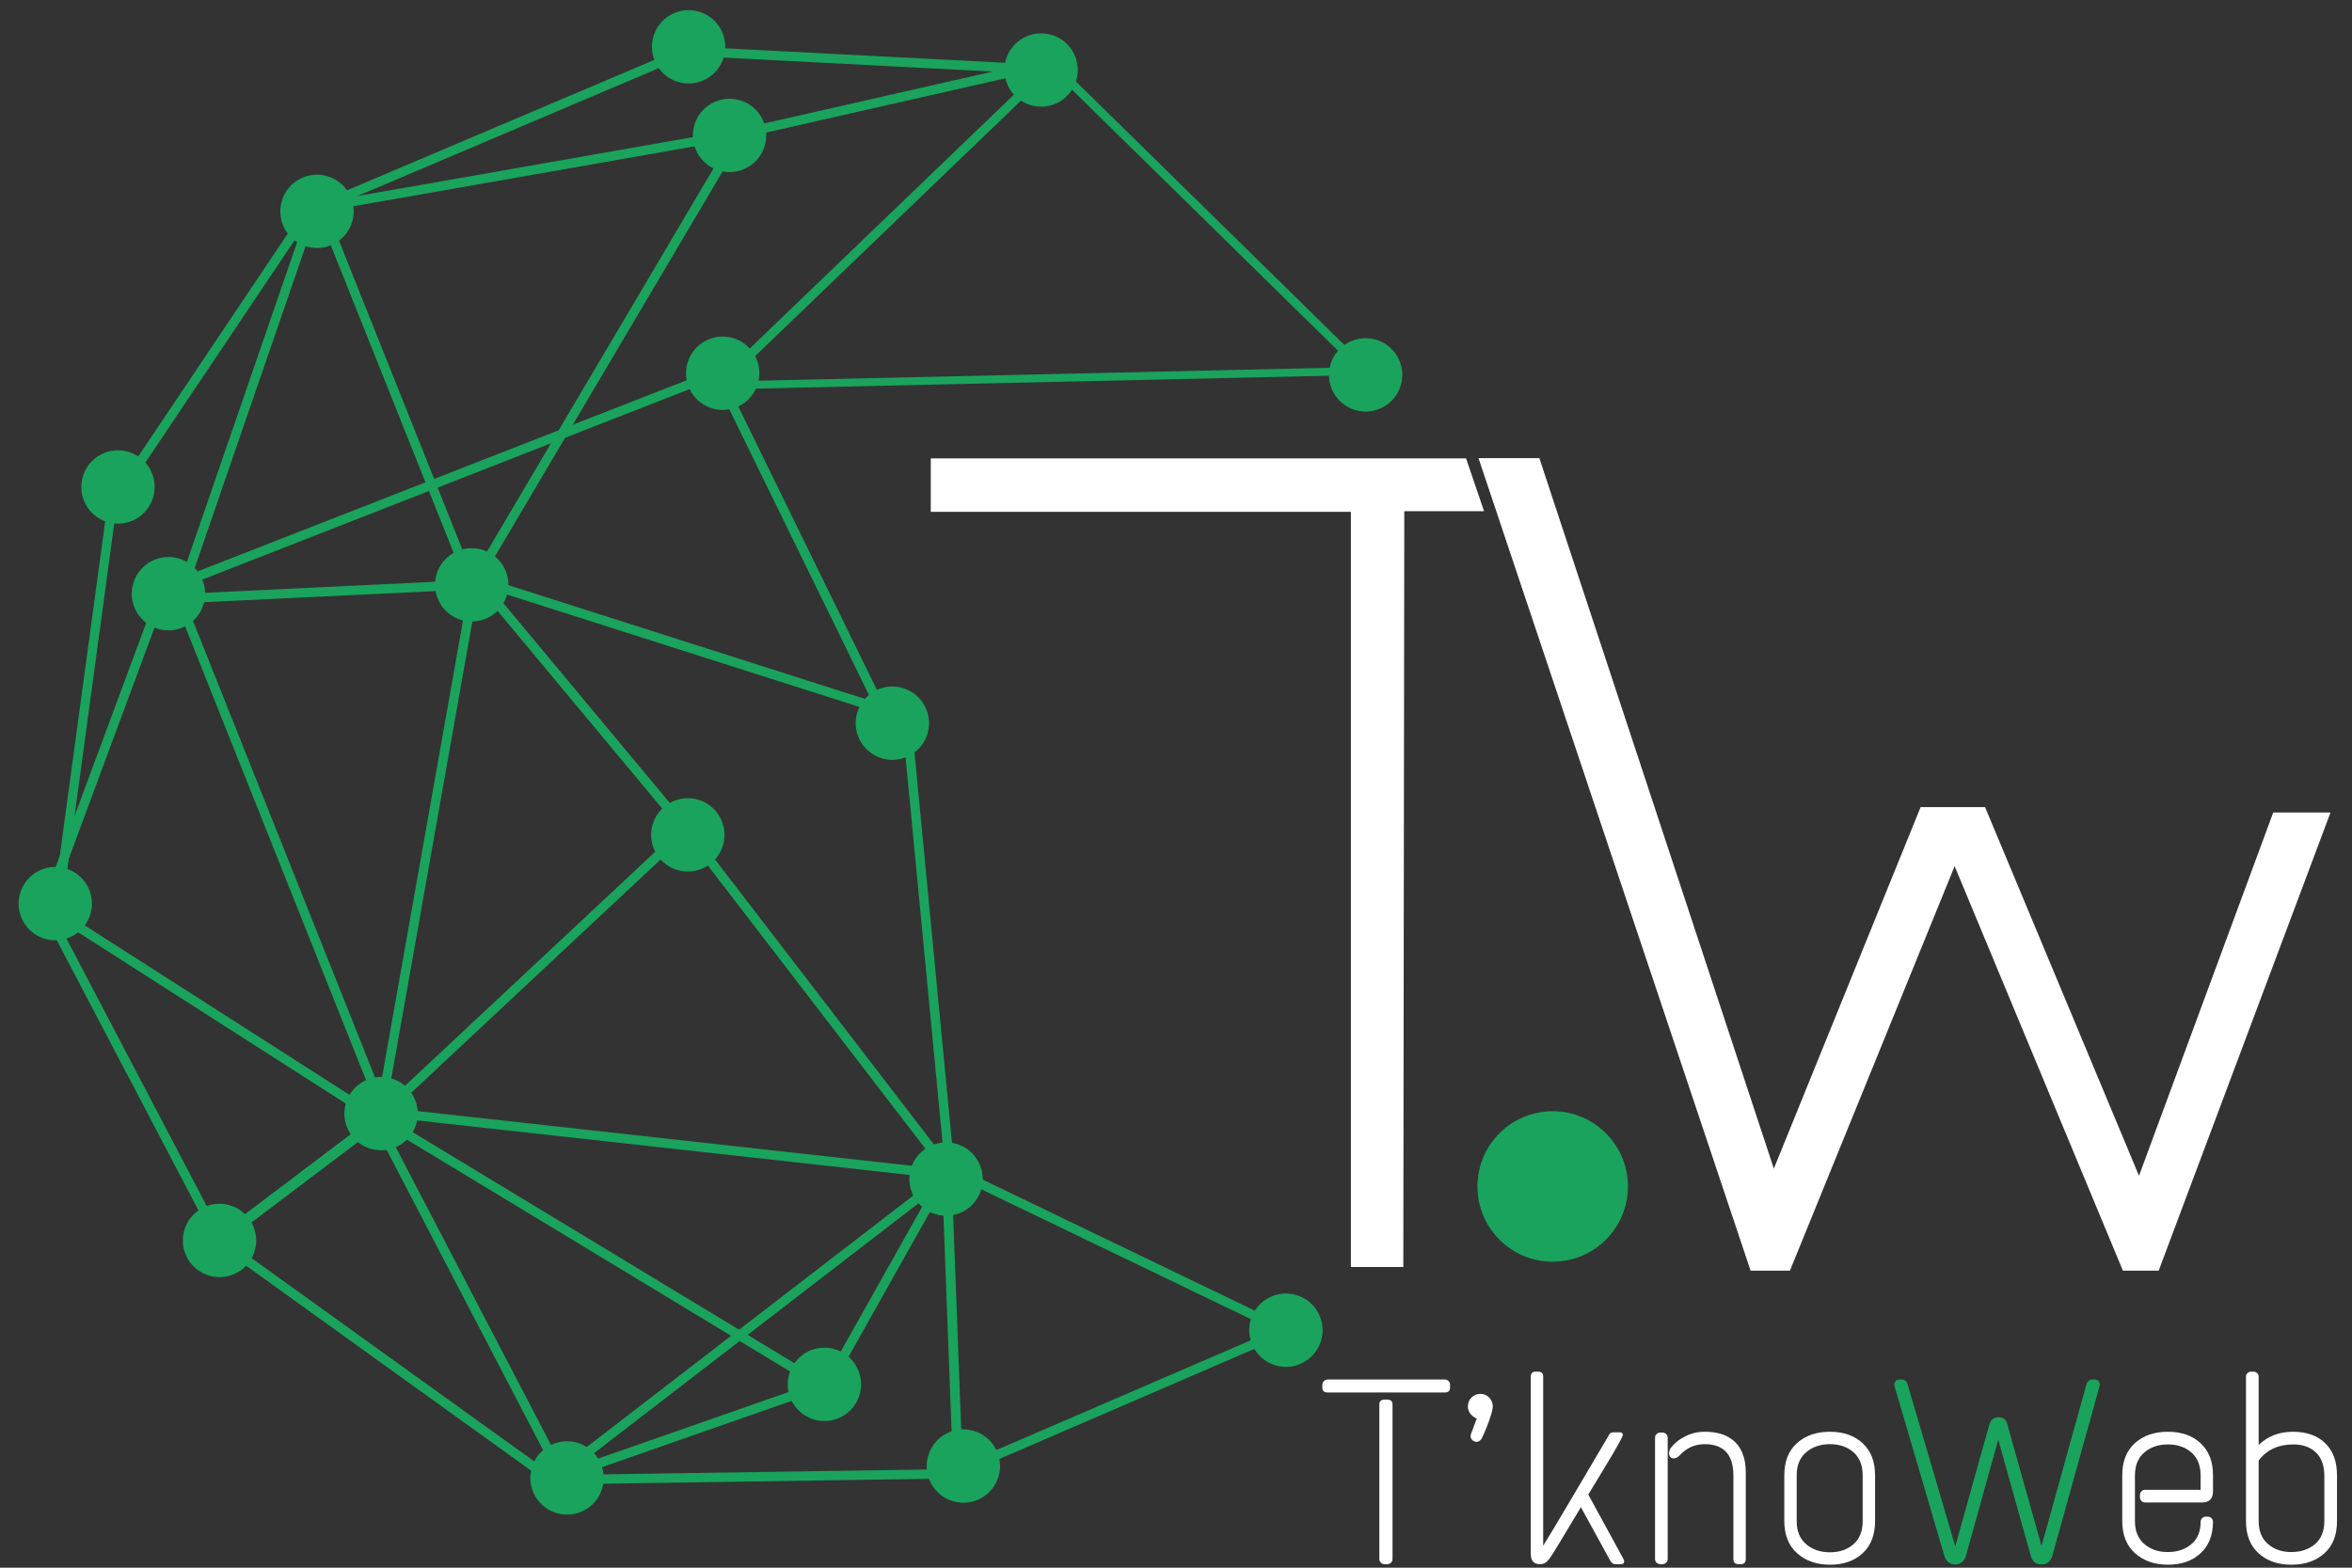 <?xml version="1.0" encoding="utf-8"?>
<!-- Generator: Adobe Illustrator 15.1.0, SVG Export Plug-In . SVG Version: 6.00 Build 0)  -->
<!DOCTYPE svg PUBLIC "-//W3C//DTD SVG 1.1//EN" "http://www.w3.org/Graphics/SVG/1.1/DTD/svg11.dtd">
<svg version="1.1" id="Calque_1" xmlns="http://www.w3.org/2000/svg" xmlns:xlink="http://www.w3.org/1999/xlink" x="0px" y="0px"
	 width="657px" height="438px" viewBox="0 0 657 438" enable-background="new 0 0 657 438" xml:space="preserve">
<rect x="0" y="0" width="657" height="438" fill="#333333" stroke="none"/>
<polygon points="392.271,142.824 414.553,142.824 409.521,128.068 260,128.068 260,143 377.354,143 377.354,354 391.999,354 " style="fill:white;"/>
<polyline points="413,128 489,355 500,355 546,242 593,355 603,355 651,227 635.5,227 635,227 597.5,328.5 554.5,225.5 536.5,225.5 
	495.5,326.5 430,128 " style="fill:white;"/>
<polygon fill="none" stroke="#1AA35C" stroke-width="1.424" stroke-linecap="round" stroke-linejoin="round" stroke-miterlimit="10" points="
	106.162,314.984 104.991,314.78 132.401,160.148 133.575,160.354 "/>
<polygon fill="none" stroke="#1AA35C" stroke-width="1.424" stroke-linecap="round" stroke-linejoin="round" stroke-miterlimit="10" points="
	107.757,310.472 106.65,310.909 49.487,167.503 50.59,167.06 "/>
<rect x="49.992" y="164.744" transform="matrix(0.999 -0.048 0.048 0.999 -7.75 4.504)" fill="none" stroke="#1AA35C" stroke-width="1.424" stroke-linecap="round" stroke-linejoin="round" stroke-miterlimit="10" width="81.82" height="1.187"/>
<rect x="109.564" y="51.386" transform="matrix(0.929 -0.371 0.371 0.929 -32.765 48.709)" fill="none" stroke="#1AA35C" stroke-width="1.424" stroke-linecap="round" stroke-linejoin="round" stroke-miterlimit="10" width="1.188" height="116.177"/>
<rect x="68.7" y="52.327" transform="matrix(0.946 0.326 -0.326 0.946 40.036 -16.487)" fill="none" stroke="#1AA35C" stroke-width="1.424" stroke-linecap="round" stroke-linejoin="round" stroke-miterlimit="10" width="1.187" height="118.179"/>
<polygon fill="none" stroke="#1AA35C" stroke-width="1.437" stroke-linecap="round" stroke-linejoin="round" stroke-miterlimit="10" points="
	12.764,255.245 11.679,254.728 43.84,168.001 44.925,168.521 "/>
<polygon fill="none" stroke="#1AA35C" stroke-width="1.424" stroke-linecap="round" stroke-linejoin="round" stroke-miterlimit="10" points="
	105.022,312.882 11.765,253.184 12.403,252.182 105.66,311.879 "/>
<polygon fill="none" stroke="#1AA35C" stroke-width="1.424" stroke-linecap="round" stroke-linejoin="round" stroke-miterlimit="10" points="
	60.794,346.852 11.558,252.957 12.61,252.408 61.841,346.296 "/>
<polygon fill="none" stroke="#1AA35C" stroke-width="1.572" stroke-linecap="round" stroke-linejoin="round" stroke-miterlimit="10" points="
	61.668,347.054 60.894,345.908 106.252,311.622 107.027,312.766 "/>
<polygon fill="none" stroke="#1AA35C" stroke-width="1.424" stroke-linecap="round" stroke-linejoin="round" stroke-miterlimit="10" points="
	156.289,412.386 104.09,312.233 105.145,311.681 157.341,411.834 "/>
<rect x="50.558" y="379.38" transform="matrix(0.812 0.584 -0.584 0.812 242.081 8.549)" fill="none" stroke="#1AA35C" stroke-width="1.424" stroke-linecap="round" stroke-linejoin="round" stroke-miterlimit="10" width="114.431" height="1.19"/>
<rect x="154.222" y="411.929" transform="matrix(1 -0.015 0.015 1 -6.231 3.237)" fill="none" stroke="#1AA35C" stroke-width="1.424" stroke-linecap="round" stroke-linejoin="round" stroke-miterlimit="10" width="112.262" height="1.189"/>
<polygon fill="none" stroke="#1AA35C" stroke-width="1.468" stroke-linecap="round" stroke-linejoin="round" stroke-miterlimit="10" points="
	268.264,412.442 267.023,412.551 263.762,325.988 265.002,325.879 "/>
<polygon fill="none" stroke="#1AA35C" stroke-width="1.424" stroke-linecap="round" stroke-linejoin="round" stroke-miterlimit="10" points="
	154.591,413.845 153.868,412.904 267.402,325.457 268.131,326.392 "/>
<polygon fill="none" stroke="#1AA35C" stroke-width="1.424" stroke-linecap="round" stroke-linejoin="round" stroke-miterlimit="10" points="
	272.539,329.598 107.141,311.285 107.265,310.102 272.667,328.416 "/>
<polygon fill="none" stroke="#1AA35C" stroke-width="1.424" stroke-linecap="round" stroke-linejoin="round" stroke-miterlimit="10" points="
	107.612,311.124 106.794,310.257 192.942,229.67 193.752,230.539 "/>
<polygon fill="none" stroke="#1AA35C" stroke-width="1.482" stroke-linecap="round" stroke-linejoin="round" stroke-miterlimit="10" points="
	196.435,238.506 131.353,160.349 132.156,159.515 197.236,237.673 "/>
<rect x="168.579" y="27.129" transform="matrix(0.861 0.509 -0.509 0.861 74.76 -72.187)" fill="none" stroke="#1AA35C" stroke-width="1.424" stroke-linecap="round" stroke-linejoin="round" stroke-miterlimit="10" width="1.185" height="146.533"/>
<rect x="169.798" y="280.201" transform="matrix(0.609 0.793 -0.793 0.609 312.403 -71.967)" fill="none" stroke="#1AA35C" stroke-width="1.424" stroke-linecap="round" stroke-linejoin="round" stroke-miterlimit="10" width="118.757" height="1.193"/>
<line fill="none" stroke="#009458" stroke-width="1.424" stroke-linecap="round" stroke-linejoin="round" stroke-miterlimit="10" x1="268.26" y1="326.26" x2="267.274" y2="325.589"/>
<line fill="none" stroke="#009458" stroke-width="1.424" stroke-linecap="round" stroke-linejoin="round" stroke-miterlimit="10" x1="191.976" y1="233.826" x2="192.274" y2="232.685"/>
<line fill="none" stroke="#009458" stroke-width="1.424" stroke-linecap="round" stroke-linejoin="round" stroke-miterlimit="10" x1="267.923" y1="326.497" x2="267.61" y2="325.352"/>
<line fill="none" stroke="#009458" stroke-width="1.424" stroke-linecap="round" stroke-linejoin="round" stroke-miterlimit="10" x1="359.737" y1="371.904" x2="358.672" y2="371.38"/>
<polygon fill="none" stroke="#1AA35C" stroke-width="1.424" stroke-linecap="round" stroke-linejoin="round" stroke-miterlimit="10" points="
	359.44,372.188 266.708,412.218 266.241,411.128 358.968,371.1 "/>
<rect x="263.764" y="349.283" transform="matrix(0.901 0.434 -0.434 0.901 182.773 -101.54)" fill="none" stroke="#1AA35C" stroke-width="1.424" stroke-linecap="round" stroke-linejoin="round" stroke-miterlimit="10" width="100.407" height="1.185"/>
<polygon fill="none" stroke="#1AA35C" stroke-width="1.424" stroke-linecap="round" stroke-linejoin="round" stroke-miterlimit="10" points="
	292.033,18.596 206.707,37.973 206.442,36.818 291.768,17.441 "/>
<polygon fill="none" stroke="#1AA35C" stroke-width="1.38" stroke-linecap="round" stroke-linejoin="round" stroke-miterlimit="10" points="
	379.542,102.709 293.996,18.73 294.43,17.732 379.976,101.707 "/>
<rect x="87.887" y="47.134" transform="matrix(0.985 -0.173 0.173 0.985 -6.025 26.23)" fill="none" stroke="#1AA35C" stroke-width="1.424" stroke-linecap="round" stroke-linejoin="round" stroke-miterlimit="10" width="119.585" height="1.191"/>
<rect x="84.331" y="35.568" transform="matrix(0.921 -0.391 0.391 0.921 -2.973 57.703)" fill="none" stroke="#1AA35C" stroke-width="1.424" stroke-linecap="round" stroke-linejoin="round" stroke-miterlimit="10" width="112.142" height="1.185"/>
<polygon fill="none" stroke="#1AA35C" stroke-width="1.424" stroke-linecap="round" stroke-linejoin="round" stroke-miterlimit="10" points="
	294.284,20.153 191.992,14.857 192.055,13.668 294.35,18.963 "/>
<rect x="60.915" y="47.299" transform="matrix(0.83 0.557 -0.557 0.83 63.821 -18.034)" fill="none" stroke="#1AA35C" stroke-width="1.424" stroke-linecap="round" stroke-linejoin="round" stroke-miterlimit="10" width="1.188" height="96.862"/>
<polygon fill="none" stroke="#1AA35C" stroke-width="1.422" stroke-linecap="round" stroke-linejoin="round" stroke-miterlimit="10" points="
	16.419,255.176 15.27,254.94 31.407,136.029 32.556,136.262 "/>
<rect x="127.77" y="180.131" transform="matrix(0.953 0.304 -0.304 0.953 63.977 -49.785)" fill="none" stroke="#1AA35C" stroke-width="1.424" stroke-linecap="round" stroke-linejoin="round" stroke-miterlimit="10" width="128.454" height="1.19"/>
<polygon fill="none" stroke="#1AA35C" stroke-width="1.424" stroke-linecap="round" stroke-linejoin="round" stroke-miterlimit="10" points="
	265.857,326.101 264.672,326.22 252.594,200.295 253.778,200.177 "/>
<polygon fill="none" stroke="#1AA35C" stroke-width="1.424" stroke-linecap="round" stroke-linejoin="round" stroke-miterlimit="10" points="
	231.839,389.097 109.638,315.132 110.257,314.119 232.458,388.083 "/>
<polygon fill="none" stroke="#1AA35C" stroke-width="1.424" stroke-linecap="round" stroke-linejoin="round" stroke-miterlimit="10" points="
	232.666,385.381 231.632,384.804 264.747,325.871 265.783,326.451 "/>
<rect x="151.971" y="399.482" transform="matrix(0.944 -0.33 0.33 0.944 -121.282 85.885)" fill="none" stroke="#1AA35C" stroke-width="1.424" stroke-linecap="round" stroke-linejoin="round" stroke-miterlimit="10" width="80.576" height="1.19"/>
<rect x="45.239" y="133.109" transform="matrix(0.931 -0.364 0.364 0.931 -40.111 54.806)" fill="none" stroke="#1AA35C" stroke-width="1.424" stroke-linecap="round" stroke-linejoin="round" stroke-miterlimit="10" width="159.901" height="1.186"/>
<line fill="none" stroke="#009458" stroke-width="1.424" stroke-linecap="round" stroke-linejoin="round" stroke-miterlimit="10" x1="359.663" y1="372.016" x2="358.744" y2="371.269"/>
<polygon fill="none" stroke="#1AA35C" stroke-width="1.333" stroke-linecap="round" stroke-linejoin="round" stroke-miterlimit="10" points="
	386.804,103.95 206.062,108.025 206.738,107.14 387.479,103.065 "/>
<g>
	<defs>
		<rect id="SVGID_1_" x="-183" y="-164" width="1024" height="768"/>
	</defs>
	<clipPath id="SVGID_2_">
		<use xlink:href="#SVGID_1_"  overflow="visible"/>
	</clipPath>
	<path clip-path="url(#SVGID_2_)" fill="#1AA35C" d="M42.331,131.92c2.284,5.178-0.063,11.228-5.241,13.511
		c-5.18,2.284-11.226-0.061-13.51-5.24c-2.284-5.177,0.06-11.228,5.239-13.512C33.998,124.396,40.049,126.745,42.331,131.92"/>
	<path clip-path="url(#SVGID_2_)" fill="#1AA35C" d="M24.813,248.324c2.284,5.18-0.061,11.231-5.239,13.515
		c-5.178,2.284-11.229-0.064-13.513-5.243c-2.285-5.178,0.063-11.225,5.242-13.509C16.481,240.803,22.529,243.147,24.813,248.324"/>
	<path clip-path="url(#SVGID_2_)" fill="#1AA35C" d="M56.427,161.729c2.284,5.18-0.065,11.228-5.243,13.512
		c-5.178,2.283-11.225-0.062-13.509-5.241c-2.285-5.177,0.063-11.225,5.241-13.508C48.094,154.208,54.143,156.553,56.427,161.729"/>
	<path clip-path="url(#SVGID_2_)" fill="#1AA35C" d="M97.925,54.917c2.284,5.176-0.061,11.224-5.241,13.508
		c-5.176,2.284-11.228-0.062-13.51-5.237c-2.284-5.178,0.065-11.228,5.241-13.512C89.595,47.393,95.641,49.739,97.925,54.917"/>
	<path clip-path="url(#SVGID_2_)" fill="#1AA35C" d="M141.143,159.26c2.284,5.178-0.061,11.226-5.239,13.51
		c-5.18,2.284-11.23-0.061-13.514-5.239c-2.282-5.178,0.063-11.229,5.243-13.514C132.811,151.733,138.86,154.083,141.143,159.26"/>
	<path clip-path="url(#SVGID_2_)" fill="#1AA35C" d="M115.824,306.992c2.284,5.18-0.061,11.229-5.241,13.514
		c-5.178,2.284-11.228-0.063-13.51-5.242c-2.284-5.178,0.061-11.227,5.239-13.511C107.492,299.469,113.542,301.815,115.824,306.992"
		/>
	<path clip-path="url(#SVGID_2_)" fill="#1AA35C" d="M239.665,382.645c2.282,5.178-0.063,11.226-5.241,13.51
		c-5.18,2.283-11.228-0.062-13.512-5.24c-2.284-5.178,0.063-11.227,5.243-13.511C231.333,375.119,237.381,377.466,239.665,382.645"
		/>
	<path clip-path="url(#SVGID_2_)" fill="#1AA35C" d="M273.648,325.282c2.284,5.18-0.065,11.231-5.245,13.516
		c-5.178,2.283-11.223-0.065-13.507-5.245c-2.285-5.178,0.059-11.224,5.237-13.508C265.313,317.761,271.364,320.104,273.648,325.282
		"/>
	<path clip-path="url(#SVGID_2_)" fill="#1AA35C" d="M201.505,229.117c2.284,5.18-0.065,11.229-5.245,13.514
		c-5.178,2.284-11.222-0.065-13.506-5.242c-2.284-5.181,0.058-11.227,5.235-13.511C193.17,221.594,199.221,223.939,201.505,229.117"
		/>
	<path clip-path="url(#SVGID_2_)" fill="#1AA35C" d="M258.647,197.919c2.284,5.18-0.065,11.229-5.245,13.514
		c-5.176,2.281-11.224-0.064-13.508-5.242c-2.284-5.18,0.062-11.229,5.238-13.511C250.313,190.396,256.363,192.741,258.647,197.919"
		/>
	<path clip-path="url(#SVGID_2_)" fill="#1AA35C" d="M211.246,100.149c2.284,5.178-0.059,11.224-5.237,13.508
		c-5.18,2.284-11.231-0.06-13.515-5.237c-2.285-5.179,0.065-11.232,5.244-13.516C202.916,92.621,208.961,94.972,211.246,100.149"/>
	<path clip-path="url(#SVGID_2_)" fill="#1AA35C" d="M213.171,33.696c2.284,5.18-0.063,11.231-5.243,13.515
		c-5.176,2.282-11.225-0.065-13.509-5.243c-2.285-5.18,0.063-11.228,5.239-13.51C204.838,26.175,210.887,28.518,213.171,33.696"/>
	<path clip-path="url(#SVGID_2_)" fill="#1AA35C" d="M201.722,8.944c2.284,5.178-0.067,11.229-5.243,13.512
		c-5.178,2.284-11.222-0.065-13.506-5.243c-2.284-5.178,0.058-11.226,5.235-13.51C193.385,1.421,199.438,3.766,201.722,8.944"/>
	<path clip-path="url(#SVGID_2_)" fill="#1AA35C" d="M300.191,15.424c2.284,5.178-0.057,11.231-5.235,13.516
		c-5.179,2.282-11.233-0.067-13.517-5.245c-2.283-5.178,0.068-11.226,5.246-13.508C291.863,7.903,297.909,10.246,300.191,15.424"/>
	<path clip-path="url(#SVGID_2_)" fill="#1AA35C" d="M390.867,100.657c2.253,5.191-0.123,11.23-5.314,13.484
		c-5.191,2.253-11.232-0.131-13.486-5.323c-2.252-5.191,0.134-11.225,5.325-13.477C382.583,93.087,388.614,95.466,390.867,100.657"
		/>
	<path clip-path="url(#SVGID_2_)" fill="#1AA35C" d="M368.579,367.509c2.284,5.178-0.062,11.226-5.239,13.51
		s-11.229-0.062-13.514-5.238c-2.282-5.178,0.066-11.23,5.243-13.515C360.247,359.981,366.297,362.33,368.579,367.509"/>
	<path clip-path="url(#SVGID_2_)" fill="#1AA35C" d="M278.484,405.472c2.284,5.18-0.065,11.228-5.243,13.512
		c-5.176,2.282-11.224-0.063-13.508-5.24c-2.284-5.179,0.061-11.23,5.237-13.513C270.149,397.946,276.2,400.296,278.484,405.472"/>
	<path clip-path="url(#SVGID_2_)" fill="#1AA35C" d="M167.769,408.79c2.284,5.179-0.062,11.229-5.239,13.514
		c-5.177,2.282-11.23-0.064-13.514-5.243c-2.284-5.178,0.067-11.228,5.243-13.51C159.437,401.268,165.485,403.612,167.769,408.79"/>
	<path clip-path="url(#SVGID_2_)" fill="#1AA35C" d="M70.693,342.441c2.282,5.176-0.063,11.224-5.24,13.508
		c-5.179,2.284-11.227-0.062-13.509-5.239c-2.284-5.178,0.059-11.229,5.239-13.514C62.359,334.914,68.409,337.264,70.693,342.441"/>
	
		<rect x="171.032" y="153.335" transform="matrix(0.439 0.898 -0.898 0.439 264.148 -115.324)" clip-path="url(#SVGID_2_)" fill="none" stroke="#1AA35C" stroke-width="1.424" stroke-linecap="round" stroke-linejoin="round" stroke-miterlimit="10" width="106.841" height="1.187"/>
	
		<rect x="245.184" y="2.258" transform="matrix(0.693 0.721 -0.721 0.693 121.66 -157.382)" clip-path="url(#SVGID_2_)" fill="none" stroke="#1AA35C" stroke-width="1.402" stroke-linecap="round" stroke-linejoin="round" stroke-miterlimit="10" width="1.17" height="124.025"/>
	<path clip-path="url(#SVGID_2_)" fill="#1AA35C" d="M454.743,331.488c0,11.61-9.412,21.022-21.022,21.022
		c-11.609,0-21.021-9.412-21.021-21.022c0-11.609,9.412-21.021,21.021-21.021C445.331,310.468,454.743,319.879,454.743,331.488"/>
	<path clip-path="url(#SVGID_2_)" d="M416.993,392.956c0,1.29-1.29,5.158-3.095,8.94c-0.344,0.602-0.945,0.944-1.375,0.944
		c-0.86,0-1.719-0.601-1.719-1.547c0-0.172,0-0.429,0.086-0.601l1.633-4.383c-1.461-0.518-2.493-1.893-2.493-3.354
		c0-1.976,1.547-3.521,3.524-3.521C415.446,389.435,416.993,390.98,416.993,392.956" style="fill:white"/>
	<path clip-path="url(#SVGID_2_)" d="M370.854,385.431h32.722c0.444,0,0.798,0.149,1.067,0.443c0.271,0.294,0.408,0.642,0.408,1.031
		v0.81c0,0.888-0.491,1.332-1.476,1.332h-32.722c-0.983,0-1.473-0.444-1.473-1.332v-0.81c0-0.39,0.147-0.737,0.441-1.031
		C370.12,385.58,370.463,385.431,370.854,385.431 M386.774,391.032h0.738c0.98,0,1.472,0.468,1.472,1.403v28.475v14.635
		c0,0.396-0.135,0.737-0.404,1.031s-0.627,0.443-1.067,0.443h-0.738c-0.443,0-0.801-0.149-1.07-0.443s-0.404-0.636-0.404-1.031
		v-43.109C385.3,391.5,385.791,391.032,386.774,391.032" style="fill:white"/>
	<path clip-path="url(#SVGID_2_)" d="M429.003,383.224h0.662c0.933,0,1.401,0.468,1.401,1.396v47.243
		c1.079-1.674,4.3-7.053,9.655-16.14c5.353-9.092,8.327-14.123,8.915-15.107c0.194-0.294,0.563-0.443,1.106-0.443h1.622
		c0.636,0,0.957,0.246,0.957,0.737c0,0.492-1.817,3.736-5.455,9.729l-4.198,6.927l9.653,17.687c0.244,0.396,0.367,0.737,0.367,1.031
		c0,0.492-0.319,0.737-0.958,0.737h-1.619c-0.396,0-0.789-0.245-1.179-0.737l-8.331-15.18c-5.109,8.547-7.946,13.219-8.51,14.004
		c-0.567,0.786-1.059,1.302-1.476,1.548s-0.896,0.365-1.437,0.365c-1.721,0-2.578-0.959-2.578-2.872v-49.528
		C427.603,383.691,428.07,383.224,429.003,383.224" style="fill:white"/>
	<path clip-path="url(#SVGID_2_)" d="M463.787,400.244h0.588c0.393,0,0.738,0.138,1.031,0.407c0.294,0.271,0.444,0.624,0.444,1.067
		v33.826c0,0.443-0.15,0.797-0.444,1.067c-0.293,0.275-0.639,0.407-1.031,0.407h-0.588c-0.396,0-0.737-0.132-1.034-0.407
		c-0.294-0.271-0.44-0.624-0.44-1.067v-33.826c0-0.443,0.146-0.797,0.44-1.067C463.05,400.382,463.392,400.244,463.787,400.244
		 M476.241,400.021c3.686,0,6.51,0.972,8.475,2.915c1.964,1.943,2.947,4.78,2.947,8.511v24.098c0,0.983-0.468,1.475-1.401,1.475
		h-0.587c-0.983,0-1.476-0.491-1.476-1.475v-23.288c0-5.848-2.678-8.769-8.033-8.769c-2.801,0-5.182,1.104-7.148,3.316
		c-0.54,0.445-1.008,0.666-1.4,0.666c-0.882,0-1.35-0.492-1.397-1.476c0-0.396,0.096-0.785,0.294-1.182
		c1.031-1.421,2.404-2.578,4.125-3.46C472.357,400.466,474.226,400.021,476.241,400.021" style="fill:white"/>
	<path clip-path="url(#SVGID_2_)" d="M501.96,403.194c2.357-2.111,5.429-3.173,9.212-3.173c3.782,0,6.829,1.074,9.138,3.209
		c2.31,2.135,3.464,5.122,3.464,8.954v12.822c0,3.833-1.154,6.819-3.464,8.954c-2.309,2.136-5.34,3.209-9.101,3.209
		c-3.758,0-6.828-1.073-9.212-3.209c-2.384-2.135-3.575-5.121-3.575-8.954v-12.822C498.422,408.305,499.604,405.306,501.96,403.194
		 M517.731,405.737c-1.719-1.499-3.904-2.249-6.56-2.249c-2.652,0-4.863,0.75-6.632,2.249c-1.77,1.499-2.654,3.646-2.654,6.447
		v12.822c0,2.801,0.885,4.948,2.654,6.447c1.769,1.5,3.979,2.249,6.632,2.249c2.655,0,4.841-0.749,6.56-2.249
		c1.721-1.499,2.578-3.646,2.578-6.447v-12.822C520.31,409.384,519.452,407.236,517.731,405.737" style="fill:white"/>
	<path clip-path="url(#SVGID_2_)" fill="#1AA35C" d="M584.278,385.431h0.81c0.54,0,0.924,0.161,1.143,0.479
		c0.222,0.323,0.333,0.594,0.333,0.81c0,0.222-0.027,0.408-0.075,0.558l-13.191,47.386c-0.491,1.619-1.511,2.429-3.059,2.429
		c-1.547,0-2.543-0.81-2.983-2.429l-9.065-32.428l-9.065,32.571c-0.539,1.523-1.535,2.285-2.983,2.285s-2.443-0.762-2.983-2.285
		l-13.929-47.457c-0.049-0.198-0.075-0.42-0.075-0.666s0.11-0.516,0.333-0.81c0.222-0.294,0.603-0.443,1.143-0.443h0.734
		c0.591,0,1.059,0.348,1.4,1.031l13.412,45.544l9.51-33.969c0.393-1.38,1.263-2.063,2.615-2.063c1.35,0,2.174,0.708,2.468,2.135
		c1.03,3.736,2.618,9.374,4.753,16.913c2.138,7.545,3.725,13.183,4.756,16.912l12.601-45.394c0.099-0.246,0.282-0.492,0.552-0.738
		C583.699,385.557,583.984,385.431,584.278,385.431"/>
	<path clip-path="url(#SVGID_2_)" d="M596.363,403.194c2.355-2.111,5.428-3.173,9.212-3.173c3.781,0,6.828,1.074,9.137,3.209
		c2.31,2.135,3.463,5.122,3.463,8.954v4.42c0,2.117-1.007,3.173-3.019,3.173h-15.921c-0.44,0-0.797-0.15-1.067-0.443
		c-0.27-0.294-0.404-0.636-0.404-1.032v-0.588c0-0.396,0.135-0.737,0.404-1.031c0.271-0.301,0.627-0.443,1.067-0.443h15.477v-3.982
		c0-2.801-0.857-4.948-2.579-6.447c-1.718-1.5-3.904-2.249-6.558-2.249c-2.654,0-4.853,0.749-6.598,2.249
		c-1.742,1.499-2.614,3.646-2.614,6.447v12.679c0,2.801,0.872,4.946,2.614,6.445c1.745,1.5,3.932,2.25,6.562,2.25
		c2.627,0,4.813-0.726,6.559-2.177c1.742-1.445,2.614-3.521,2.614-6.226c0-0.396,0.135-0.737,0.408-1.031
		c0.267-0.294,0.599-0.443,0.992-0.443h0.591c0.44,0,0.798,0.149,1.067,0.443c0.271,0.294,0.404,0.636,0.404,1.031
		c-0.047,3.785-1.226,6.718-3.535,8.805c-2.309,2.093-5.331,3.137-9.064,3.137s-6.792-1.073-9.176-3.209
		c-2.385-2.135-3.575-5.121-3.575-8.955v-12.821C592.824,408.305,594.006,405.306,596.363,403.194" style="fill:white"/>
	<path clip-path="url(#SVGID_2_)" d="M628.863,383.224h0.587c0.394,0,0.738,0.132,1.032,0.401c0.297,0.27,0.443,0.605,0.443,0.995
		v19.09c2.555-2.459,5.75-3.688,9.581-3.688c3.832,0,6.84,1.074,9.026,3.209c2.186,2.135,3.28,5.122,3.28,8.954v12.822
		c0,3.881-1.179,6.879-3.538,8.99c-2.357,2.117-5.428,3.173-9.212,3.173c-3.785,0-6.841-1.073-9.174-3.209
		c-2.336-2.135-3.502-5.121-3.502-8.954V384.62c0-0.39,0.146-0.726,0.443-0.995C628.125,383.355,628.466,383.224,628.863,383.224
		 M640.654,403.561c-4.226,0-7.471,1.499-9.729,4.498v16.877c0,2.801,0.857,4.947,2.579,6.446c1.719,1.5,3.907,2.249,6.559,2.249
		c2.653,0,4.852-0.737,6.597-2.213c1.742-1.475,2.615-3.634,2.615-6.482v-12.601c0-2.85-0.786-5.026-2.357-6.525
		C645.344,404.31,643.257,403.561,640.654,403.561" style="fill:white"/>
</g>
</svg>
